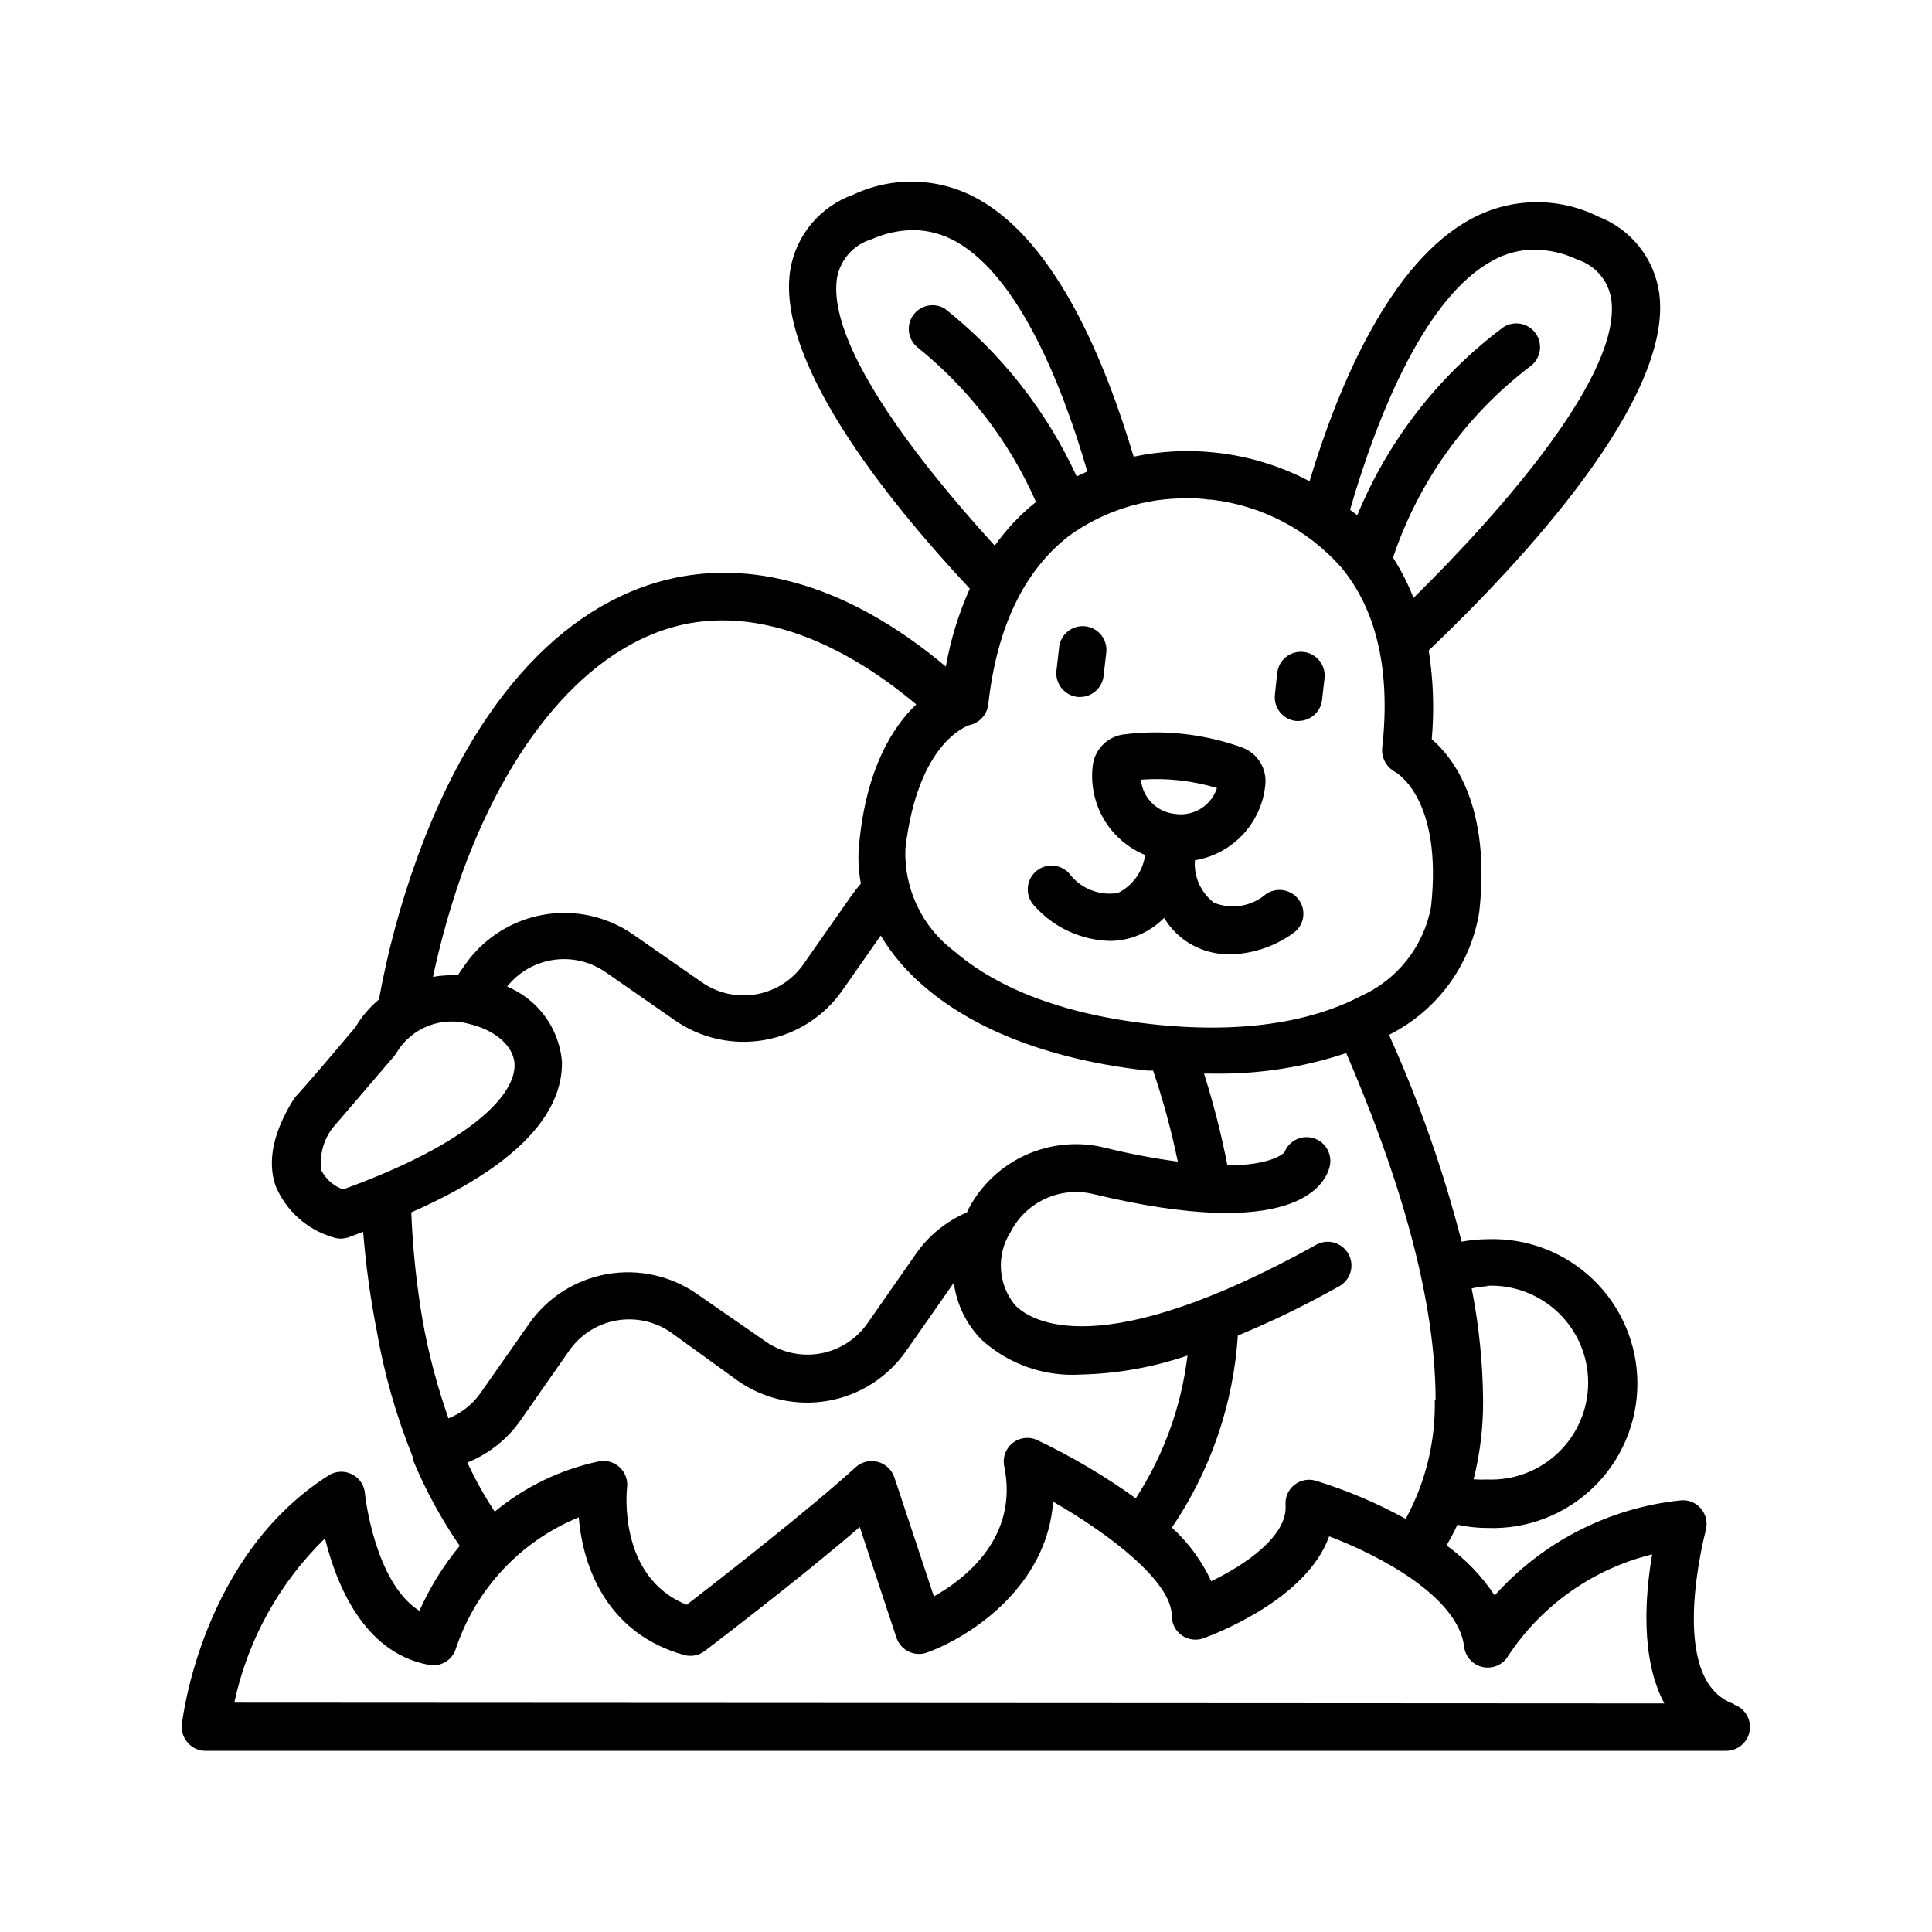 <?xml version="1.0" encoding="UTF-8"?>
<!-- Uploaded to: ICON Repo, www.svgrepo.com, Generator: ICON Repo Mixer Tools -->
<svg fill="#000000" width="800px" height="800px" version="1.1" viewBox="144 144 512 512" xmlns="http://www.w3.org/2000/svg">
 <g>
  <path d="m438.04 393.35c2.195 0 4.371-0.355 6.449-1.059 3.027-1.035 5.769-2.758 8.012-5.035 1.664 2.75 3.961 5.066 6.699 6.75 3.262 1.941 6.988 2.949 10.781 2.922 5.996-0.148 11.805-2.098 16.676-5.594 1.383-0.93 2.336-2.375 2.648-4.012 0.312-1.637-0.043-3.328-0.984-4.703-1.957-2.879-5.867-3.641-8.766-1.715-3.816 3.316-9.168 4.211-13.855 2.32-3.461-2.664-5.352-6.883-5.039-11.234 4.844-0.812 9.289-3.188 12.656-6.762 3.367-3.574 5.469-8.156 5.984-13.039 0.559-4.367-1.969-8.543-6.094-10.078-10.059-3.633-20.832-4.824-31.438-3.477-4.426 0.582-7.848 4.168-8.215 8.617-0.52 4.867 0.559 9.773 3.062 13.98 2.508 4.207 6.312 7.488 10.844 9.344-0.57 4.352-3.273 8.133-7.203 10.078-4.984 0.816-10.004-1.227-13-5.289-2.391-2.531-6.383-2.644-8.918-0.254-2.531 2.394-2.644 6.387-0.25 8.918 5.082 5.727 12.301 9.098 19.949 9.32zm8.312-42.723c6.797-0.516 13.633 0.234 20.152 2.219-1.52 4.684-6.211 7.582-11.082 6.852-4.805-0.461-8.609-4.266-9.07-9.07z"/>
  <path d="m429.77 328.71h0.453c3.219-0.012 5.914-2.441 6.246-5.644l0.656-5.742c0.301-1.715-0.121-3.481-1.168-4.871-1.047-1.395-2.621-2.293-4.352-2.481-1.734-0.188-3.465 0.348-4.785 1.484-1.32 1.133-2.113 2.766-2.188 4.508l-0.656 5.742c-0.199 1.703 0.309 3.414 1.402 4.734 1.094 1.324 2.68 2.141 4.391 2.269z"/>
  <path d="m487.41 335.06h0.707-0.004c3.203-0.008 5.891-2.414 6.25-5.594l0.656-5.742h-0.004c0.379-3.465-2.125-6.578-5.59-6.953-3.465-0.375-6.578 2.129-6.953 5.594l-0.605 5.742c-0.383 3.449 2.094 6.559 5.543 6.953z"/>
  <path d="m603.54 595.58c-18.188-6.195-7.609-45.344-7.508-45.996v-0.004c0.562-2.019 0.09-4.188-1.262-5.793-1.344-1.602-3.41-2.418-5.488-2.164-18.949 2.004-36.477 10.98-49.172 25.188-3.418-5.148-7.734-9.637-12.746-13.25 1.008-1.762 1.965-3.578 2.871-5.492 2.633 0.57 5.316 0.859 8.008 0.859 10.391 0.375 20.488-3.488 27.969-10.703 7.484-7.219 11.711-17.168 11.711-27.562 0-10.395-4.227-20.344-11.711-27.562-7.481-7.215-17.578-11.078-27.969-10.703-2.312 0.016-4.625 0.234-6.902 0.656-4.812-18.793-11.254-37.133-19.242-54.812 12.773-6.387 21.684-18.543 23.93-32.648 3.074-27.859-6.801-40.707-12.594-45.695 0.684-7.848 0.414-15.746-0.809-23.527 24.637-23.477 65.043-66.855 61.062-94.816-0.656-4.488-2.496-8.723-5.328-12.262-2.836-3.543-6.559-6.266-10.793-7.891-10.59-5.269-23.078-5.082-33.504 0.504-21.41 11.336-35.266 43.832-43.023 69.625h-0.004c-7.684-4.043-16.055-6.606-24.684-7.559-7.316-0.828-14.715-0.469-21.918 1.059-7.656-25.594-20.453-56.477-40.91-68.113-10.266-5.875-22.754-6.363-33.453-1.312-4.277 1.527-8.074 4.168-10.996 7.648s-4.863 7.672-5.629 12.152c-3.828 23.832 24.234 59.652 47.562 84.59-2.961 6.598-5.094 13.535-6.352 20.656-23.176-19.496-47.359-27.91-69.93-23.879-29.773 5.34-54.715 31.84-70.23 74.715h0.004c-4.394 12.156-7.766 24.66-10.078 37.383-2.484 2.078-4.598 4.566-6.246 7.356-13.148 15.617-15.469 17.984-15.469 17.984-0.348 0.379-0.668 0.781-0.957 1.211-5.34 8.613-6.953 16.273-4.734 22.773v-0.004c2.711 6.606 8.27 11.625 15.113 13.652 0.711 0.262 1.461 0.398 2.219 0.406 0.699-0.023 1.395-0.145 2.062-0.355l3.828-1.461h0.004c0.688 8.762 1.883 17.477 3.574 26.098 1.977 11.457 5.168 22.672 9.523 33.453v0.656c3.34 8.094 7.527 15.812 12.496 23.023-4.332 5.227-7.926 11.027-10.684 17.23-11.84-7.457-14.41-30.633-14.41-30.883h0.004c-0.109-2.231-1.391-4.238-3.371-5.273s-4.359-0.949-6.254 0.234c-33.453 21.211-38.691 64.035-38.895 65.848-0.254 1.828 0.316 3.676 1.562 5.039 1.172 1.359 2.887 2.137 4.688 2.117h403.05c3.059-0.031 5.652-2.258 6.152-5.277 0.496-3.019-1.25-5.957-4.137-6.969zm-65.496-110.84c7.004-0.309 13.832 2.258 18.898 7.106 5.066 4.844 7.934 11.551 7.934 18.566 0 7.012-2.867 13.719-7.934 18.566-5.066 4.844-11.895 7.41-18.898 7.102-1.176 0.051-2.356 0.035-3.527-0.051 1.711-6.801 2.559-13.793 2.519-20.809-0.078-9.996-1.09-19.965-3.023-29.773 1.395-0.305 2.809-0.508 4.231-0.605zm-13.805 30.23c0.215 11.004-2.441 21.875-7.707 31.539-7.551-4.152-15.5-7.531-23.73-10.078-1.98-0.625-4.144-0.227-5.773 1.066-1.625 1.293-2.504 3.312-2.34 5.383 0.555 8.312-11.082 16.02-19.699 20.152-2.496-5.383-6.043-10.211-10.426-14.207 10.246-15.105 16.281-32.672 17.48-50.887 9.066-3.746 17.898-8.035 26.449-12.844 1.59-0.738 2.801-2.102 3.344-3.766 0.543-1.664 0.367-3.477-0.48-5.008-0.852-1.531-2.297-2.637-3.996-3.059-1.699-0.418-3.5-0.113-4.961 0.848-56.781 31.438-75.117 20.152-79.398 15.77h-0.004c-2.211-2.688-3.519-6.004-3.738-9.477-0.219-3.477 0.668-6.93 2.531-9.871 1.996-3.914 5.258-7.039 9.254-8.871 3.996-1.828 8.492-2.254 12.762-1.203 52.648 12.645 61.113-2.117 62.473-6.953 0.996-3.242-0.75-6.691-3.953-7.801-3.203-1.113-6.711 0.508-7.938 3.668-0.453 0.504-3.777 3.426-15.113 3.477-1.598-8.223-3.668-16.348-6.199-24.332h2.418c11.98 0.195 23.906-1.645 35.27-5.441 12.344 28.664 23.68 62.57 23.68 91.945zm-114.16 17.332c4.031 18.941-10.078 29.977-18.59 34.762l-10.48-31.59c-0.695-2.019-2.363-3.555-4.434-4.082-2.043-0.539-4.227-0.008-5.793 1.41-11.992 10.984-36.676 30.23-44.789 36.477-18.289-7.305-15.922-30.23-15.82-31.035 0.258-2.023-0.48-4.043-1.98-5.426-1.504-1.383-3.582-1.949-5.574-1.523-10.109 2.152-19.543 6.715-27.508 13.301-2.738-4.148-5.16-8.496-7.258-13 5.715-2.309 10.637-6.231 14.16-11.285l12.695-18.188c2.906-4.269 7.398-7.203 12.477-8.148 5.082-0.945 10.328 0.172 14.578 3.109l17.785 12.848c6.957 4.871 15.566 6.773 23.934 5.289 8.363-1.48 15.793-6.231 20.652-13.199l12.645-18.086c0.727 5.707 3.312 11.02 7.356 15.113 7.172 6.516 16.68 9.844 26.352 9.219 9.605-0.227 19.121-1.926 28.211-5.035-1.621 13.492-6.309 26.434-13.703 37.836-8.281-5.953-17.086-11.145-26.297-15.52-2.098-0.891-4.512-0.574-6.305 0.832-1.793 1.402-2.68 3.672-2.312 5.922zm129.63-319.32c3.352-1.848 7.109-2.816 10.934-2.82 3.961 0.043 7.867 0.957 11.438 2.668 4.723 1.516 8.176 5.578 8.918 10.48 2.769 19.496-27.66 54.715-52.395 79.148h-0.004c-1.457-3.731-3.277-7.309-5.441-10.68 6.758-20.168 19.434-37.828 36.375-50.684 2.773-2.019 3.422-5.883 1.461-8.695-1.961-2.809-5.812-3.535-8.664-1.633-17.129 12.809-30.48 30.008-38.641 49.777l-1.914-1.461c7.504-25.898 20.25-56.73 37.934-66.102zm-173.86 4.484c0.941-4.805 4.477-8.688 9.168-10.078 3.445-1.535 7.164-2.359 10.934-2.418 4.012 0.031 7.949 1.09 11.438 3.074 16.121 9.07 27.66 36.426 34.762 60.91l-2.82 1.309c-7.988-17.375-19.969-32.617-34.965-44.484-2.781-1.664-6.367-0.945-8.297 1.656-1.926 2.606-1.562 6.246 0.84 8.418 13.703 10.98 24.559 25.098 31.641 41.164-4.168 3.332-7.848 7.231-10.934 11.586-21.965-24.082-44.586-54.008-41.766-71.137zm35.266 118.65c2.578-0.637 4.484-2.809 4.789-5.441 2.266-20.453 9.422-35.266 21.211-44.535l-0.004-0.004c9.215-6.699 20.352-10.234 31.742-10.074 1.871-0.047 3.742 0.07 5.594 0.352h0.605-0.004c13.215 1.527 25.406 7.859 34.262 17.785 9.574 11.438 13.25 27.609 10.984 48.062h-0.004c-0.211 2.594 1.137 5.066 3.426 6.297 0.504 0.301 12.645 7.305 9.523 35.77-1.945 10.449-8.895 19.281-18.59 23.629-9.574 5.039-26.953 10.578-55.418 7.457-28.465-3.125-44.082-12.191-52.297-19.297v0.004c-8.523-6.375-13.383-16.52-13-27.156 3.277-28.566 16.676-32.75 17.129-32.848zm-134.77 39.648c13.703-37.887 35.82-62.172 60.457-66.605h0.004c2.859-0.504 5.758-0.758 8.664-0.754 16.324 0 34.109 7.809 51.34 22.27-6.246 5.996-13.199 16.93-15.113 36.828h-0.004c-0.379 3.562-0.223 7.16 0.453 10.68-0.844 0.945-1.633 1.938-2.367 2.973l-12.695 18.137c-2.898 4.281-7.394 7.223-12.477 8.168-5.082 0.949-10.332-0.18-14.578-3.129l-18.188-12.645c-6.969-4.856-15.582-6.742-23.941-5.25s-15.785 6.242-20.645 13.207l-1.965 2.82v0.004c-2.191-0.098-4.387 0.035-6.551 0.402 1.965-9.188 4.508-18.238 7.606-27.105zm-31.387 83.43c-2.519-0.848-4.602-2.66-5.793-5.039-0.559-4.102 0.586-8.254 3.176-11.484 1.359-1.512 5.039-5.894 16.07-18.742 0.262-0.316 0.5-0.652 0.707-1.008 1.949-3.231 4.918-5.719 8.438-7.078 3.519-1.355 7.394-1.508 11.008-0.43 5.441 1.258 11.438 5.039 11.789 10.48 0.453 8.062-11.336 20.957-45.395 33.301zm27.809 60.457h0.004c-2.934-8.336-5.191-16.895-6.754-25.594-1.633-9.512-2.644-19.121-3.019-28.766 33.555-14.762 40.305-29.824 39.902-40.305h-0.004c-0.43-4.266-2.008-8.332-4.562-11.773-2.555-3.441-5.988-6.125-9.945-7.773 3.059-3.84 7.469-6.367 12.324-7.066 4.859-0.703 9.801 0.473 13.824 3.285l18.188 12.645v0.004c6.961 4.879 15.578 6.781 23.949 5.285 8.367-1.492 15.793-6.262 20.637-13.246l10.078-14.41c3.074 5.074 6.957 9.617 11.484 13.453 13.703 11.84 34.16 19.547 59.148 22.32h1.562v-0.004c2.668 7.906 4.856 15.965 6.547 24.133-6.562-0.883-13.07-2.129-19.496-3.727-6.914-1.668-14.188-0.996-20.68 1.914-6.488 2.906-11.832 7.887-15.191 14.156-0.188 0.359-0.355 0.73-0.504 1.109-5.469 2.324-10.168 6.148-13.551 11.031l-12.695 18.188h-0.004c-2.906 4.269-7.398 7.203-12.477 8.148-5.078 0.945-10.324-0.172-14.574-3.109l-18.188-12.594c-6.973-4.883-15.598-6.789-23.973-5.293-8.379 1.492-15.816 6.262-20.668 13.254l-12.746 18.188c-2.133 3.066-5.133 5.434-8.613 6.801zm-56.68 75.57 0.004 0.004c3.531-16.57 11.895-31.719 24.031-43.531 2.973 11.891 10.078 30.23 27.457 33.504 3.191 0.652 6.352-1.254 7.258-4.383 5.289-15.75 17.168-28.418 32.543-34.715 1.059 13.301 7.609 30.832 27.859 36.477h0.004c1.91 0.551 3.969 0.156 5.539-1.059 1.16-0.906 25.191-19.145 41.059-32.848l9.723 29.32 0.004 0.004c0.535 1.621 1.707 2.953 3.246 3.695 1.539 0.742 3.312 0.824 4.918 0.234 11.941-4.383 31.789-17.785 33.352-39.953 15.113 8.664 31.438 21.211 31.438 30.23v-0.004c-0.012 2.062 0.988 4 2.676 5.188 1.688 1.184 3.852 1.469 5.789 0.758 3.125-1.16 27.355-10.379 33.25-27.004 13.352 5.039 34.16 16.02 35.77 29.223 0.316 2.707 2.34 4.902 5.012 5.441 2.672 0.539 5.387-0.699 6.727-3.074 8.879-13.402 22.477-22.969 38.09-26.805-1.812 10.531-3.223 27.457 3.223 39.5z"/>
 </g>
</svg>
